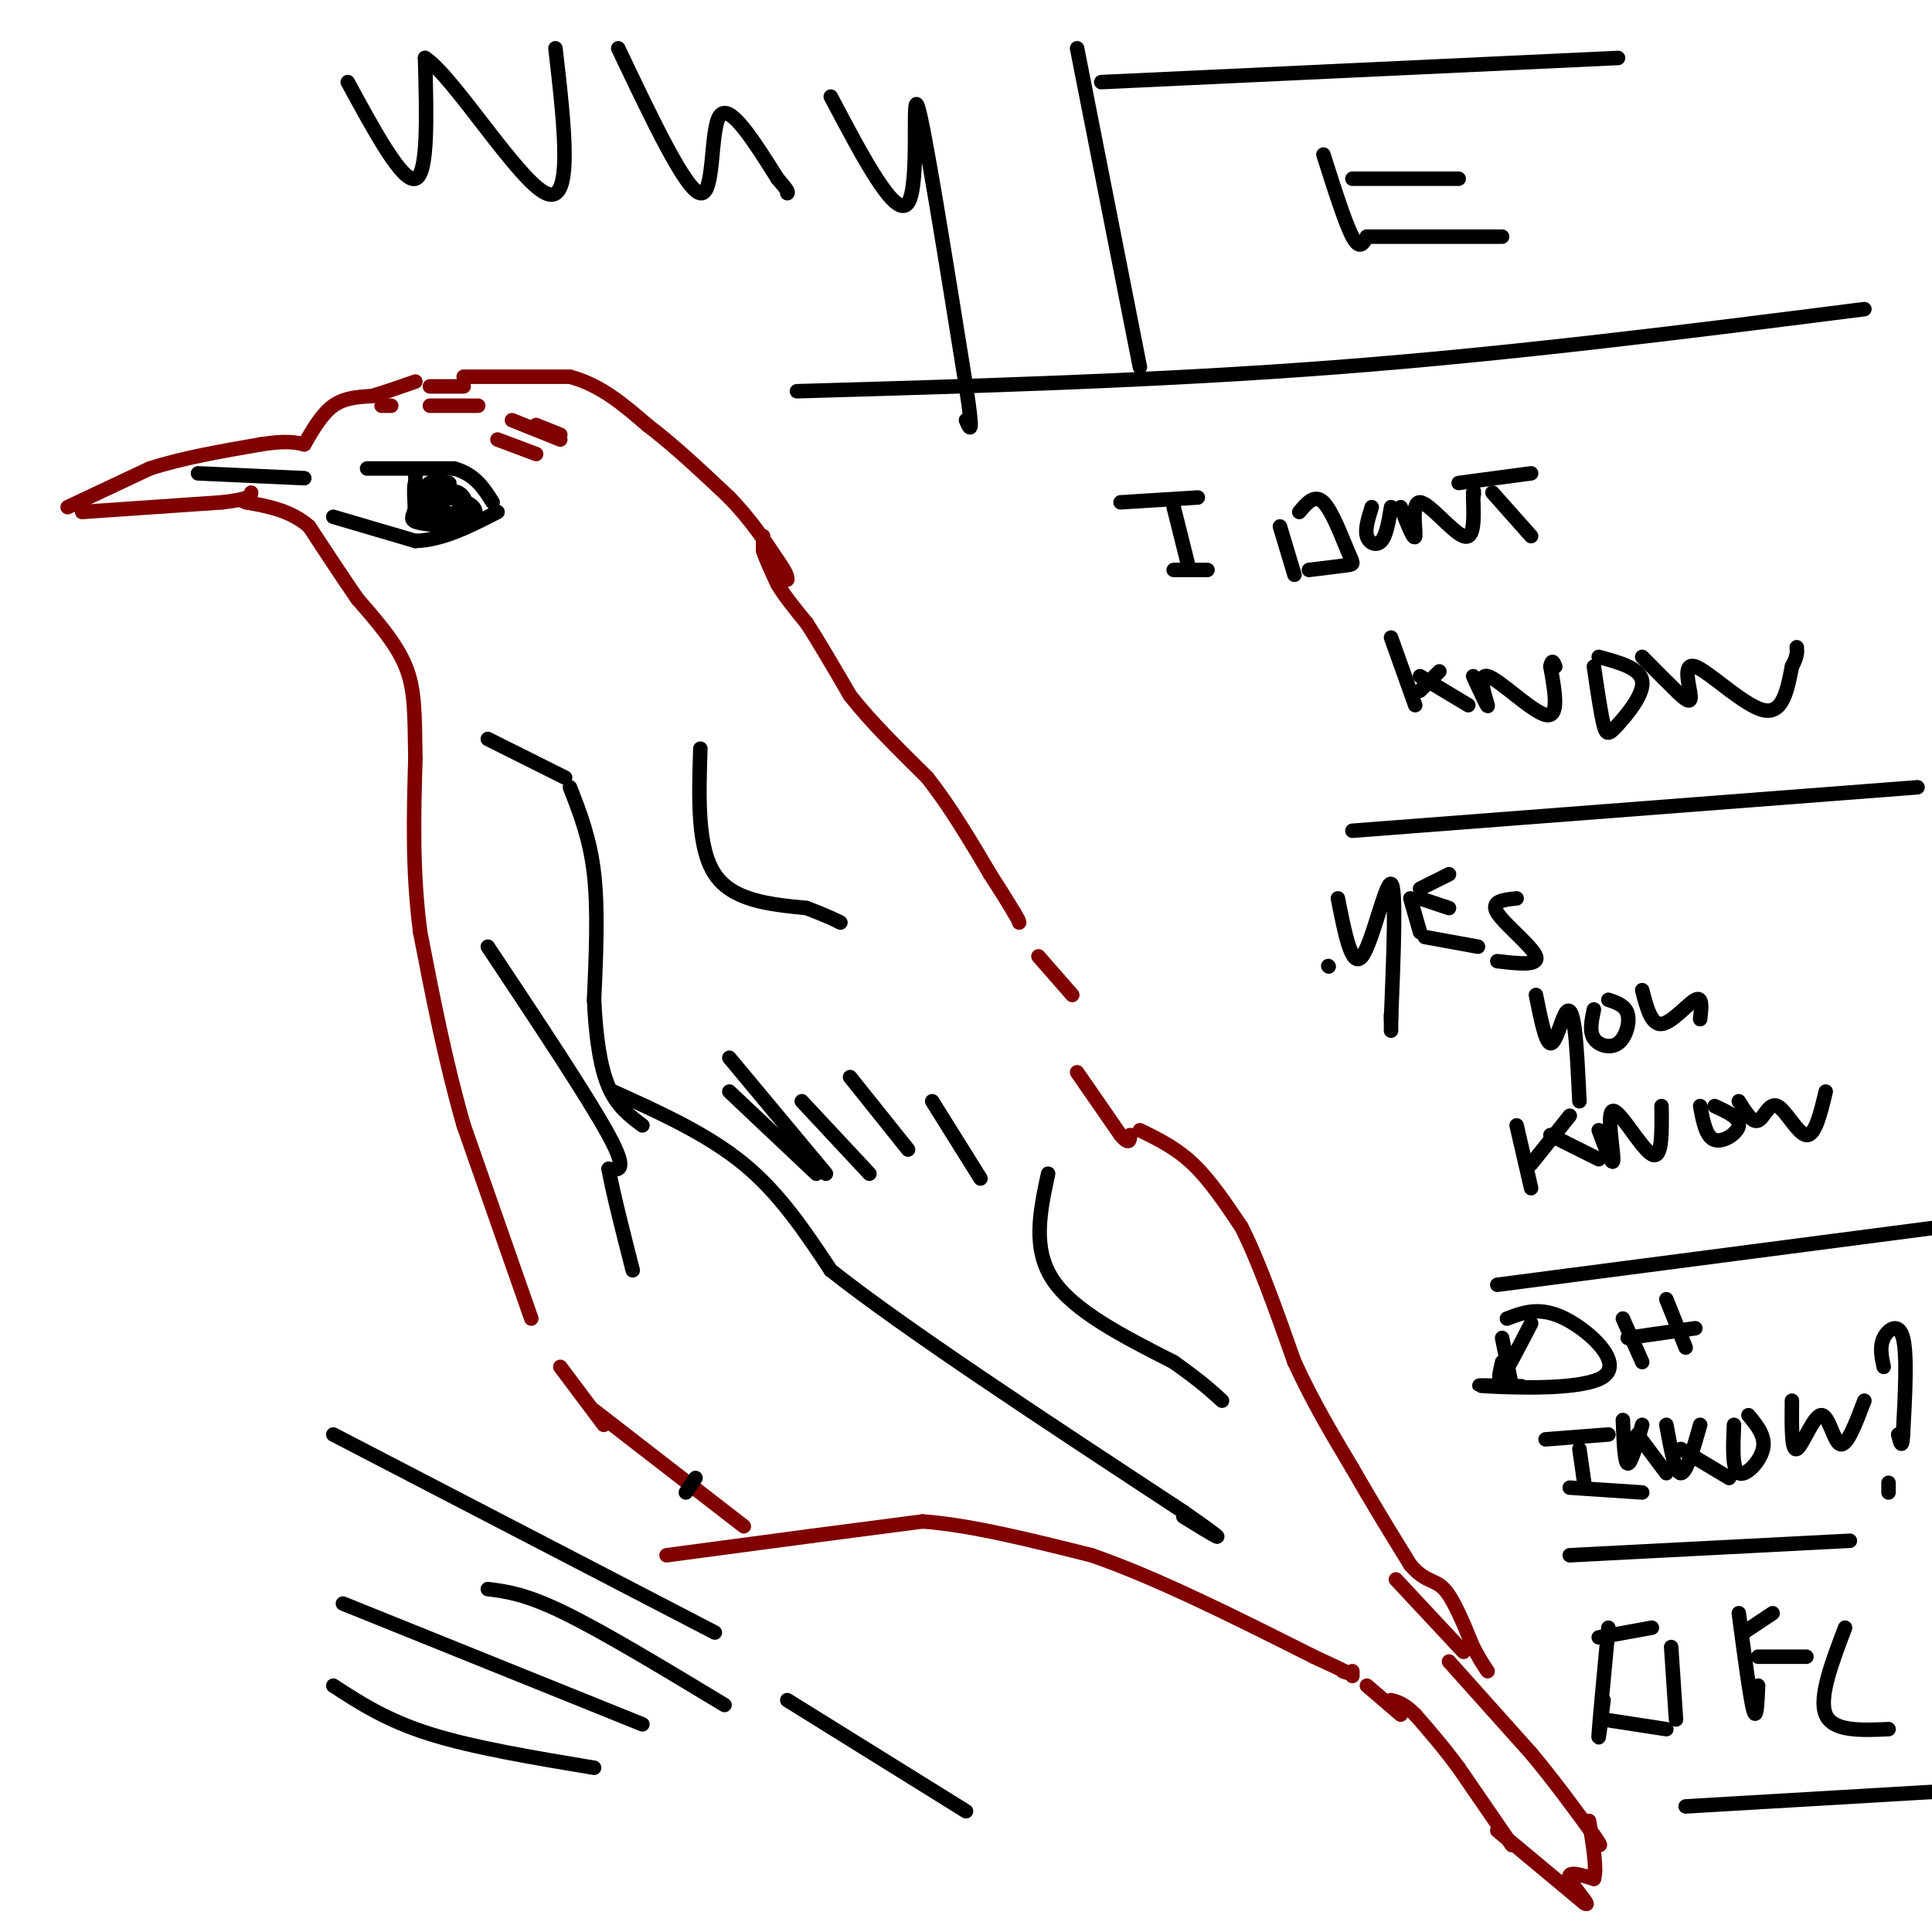 <svg viewBox='0 0 400 400' version='1.1' xmlns='http://www.w3.org/2000/svg' xmlns:xlink='http://www.w3.org/1999/xlink'><g fill='none' stroke='#800000' stroke-width='3' stroke-linecap='round' stroke-linejoin='round'><path d='M158,111c0.000,0.000 0.000,3.000 0,3'/><path d='M158,114c0.500,1.667 1.750,4.333 3,7'/><path d='M161,121c1.500,2.500 3.750,5.250 6,8'/><path d='M167,129c2.500,3.833 5.750,9.417 9,15'/><path d='M176,144c4.167,5.333 10.083,11.167 16,17'/><path d='M192,161c4.833,6.167 8.917,13.083 13,20'/><path d='M205,181c3.000,4.667 4.000,6.333 5,8'/><path d='M210,189c1.000,1.667 1.000,1.833 1,2'/><path d='M215,198c0.000,0.000 7.000,8.000 7,8'/><path d='M223,222c0.000,0.000 9.000,13.000 9,13'/><path d='M232,235c1.833,2.167 1.917,1.083 2,0'/><path d='M236,234c3.750,1.833 7.500,3.667 11,7c3.500,3.333 6.750,8.167 10,13'/><path d='M257,254c3.500,6.833 7.250,17.417 11,28'/><path d='M268,282c3.833,8.333 7.917,15.167 12,22'/><path d='M280,304c4.000,7.000 8.000,13.500 12,20'/><path d='M292,324c3.156,3.689 5.044,2.911 7,5c1.956,2.089 3.978,7.044 6,12'/><path d='M305,341c1.500,2.833 2.250,3.917 3,5'/><path d='M289,327c0.000,0.000 14.000,15.000 14,15'/><path d='M300,344c0.000,0.000 17.000,19.000 17,19'/><path d='M317,363c5.000,6.000 9.000,11.500 13,17'/><path d='M330,380c2.167,3.000 1.083,2.000 0,1'/><path d='M310,379c0.000,0.000 18.000,15.000 18,15'/><path d='M328,394c1.911,1.222 -2.311,-3.222 -3,-5c-0.689,-1.778 2.156,-0.889 5,0'/><path d='M330,389c0.667,-2.000 -0.167,-7.000 -1,-12'/><path d='M313,382c0.000,0.000 -11.000,-16.000 -11,-16'/><path d='M302,366c-3.333,-4.500 -6.167,-7.750 -9,-11'/><path d='M293,355c-2.333,-2.333 -3.667,-2.667 -5,-3'/><path d='M280,347c0.000,0.000 0.000,-1.000 0,-1'/><path d='M283,349c0.000,0.000 7.000,6.000 7,6'/><path d='M138,322c0.000,0.000 30.000,-4.000 30,-4'/><path d='M168,318c8.833,-1.167 15.917,-2.083 23,-3'/><path d='M191,315c9.667,0.667 22.333,3.833 35,7'/><path d='M226,322c13.500,4.667 29.750,12.833 46,21'/><path d='M272,343c8.667,4.000 7.333,3.500 6,3'/><path d='M123,292c0.000,0.000 31.000,24.000 31,24'/><path d='M125,295c0.000,0.000 -9.000,-12.000 -9,-12'/><path d='M110,273c0.000,0.000 -14.000,-40.000 -14,-40'/><path d='M96,233c-3.833,-13.333 -6.417,-26.667 -9,-40'/><path d='M87,193c-1.667,-12.667 -1.333,-24.333 -1,-36'/><path d='M86,157c-0.156,-9.200 -0.044,-14.200 -2,-19c-1.956,-4.800 -5.978,-9.400 -10,-14'/><path d='M74,124c-3.333,-4.833 -6.667,-9.917 -10,-15'/><path d='M64,109c-3.833,-3.333 -8.417,-4.167 -13,-5'/><path d='M51,104c-2.167,-0.833 -1.083,-0.417 0,0'/><path d='M17,106c0.000,0.000 29.000,-2.000 29,-2'/><path d='M46,104c5.833,-0.667 5.917,-1.333 6,-2'/><path d='M14,105c0.000,0.000 17.000,-8.000 17,-8'/><path d='M31,97c6.667,-2.167 14.833,-3.583 23,-5'/><path d='M54,92c5.333,-0.833 7.167,-0.417 9,0'/><path d='M63,92c1.833,-3.167 3.667,-6.333 6,-8c2.333,-1.667 5.167,-1.833 8,-2'/><path d='M77,82c2.833,-0.833 5.917,-1.917 9,-3'/><path d='M79,84c0.000,0.000 2.000,0.000 2,0'/><path d='M89,84c0.000,0.000 10.000,0.000 10,0'/><path d='M103,91c0.000,0.000 8.000,3.000 8,3'/><path d='M106,87c0.000,0.000 10.000,4.000 10,4'/><path d='M111,88c0.000,0.000 5.000,2.000 5,2'/><path d='M89,80c0.000,0.000 7.000,0.000 7,0'/><path d='M96,78c0.000,0.000 22.000,0.000 22,0'/><path d='M118,78c6.333,1.667 11.167,5.833 16,10'/><path d='M134,88c5.500,4.167 11.250,9.583 17,15'/><path d='M151,103c4.500,4.667 7.250,8.833 10,13'/><path d='M161,116c2.000,2.833 2.000,3.417 2,4'/></g>
<g fill='none' stroke='#000000' stroke-width='3' stroke-linecap='round' stroke-linejoin='round'><path d='M76,97c0.000,0.000 18.000,0.000 18,0'/><path d='M94,97c4.333,1.167 6.167,4.083 8,7'/><path d='M69,107c0.000,0.000 17.000,5.000 17,5'/><path d='M86,112c5.667,-0.167 11.333,-3.083 17,-6'/><path d='M41,98c0.000,0.000 22.000,1.000 22,1'/><path d='M101,153c0.000,0.000 16.000,8.000 16,8'/><path d='M118,163c2.083,5.333 4.167,10.667 5,18c0.833,7.333 0.417,16.667 0,26'/><path d='M123,207c0.356,7.689 1.244,13.911 3,18c1.756,4.089 4.378,6.044 7,8'/><path d='M127,226c9.750,4.417 19.500,8.833 27,15c7.500,6.167 12.750,14.083 18,22'/><path d='M172,263c15.167,12.000 44.083,31.000 73,50'/><path d='M245,313c12.167,8.500 6.083,4.750 0,1'/><path d='M151,226c0.000,0.000 18.000,17.000 18,17'/><path d='M151,219c0.000,0.000 20.000,24.000 20,24'/><path d='M166,228c0.000,0.000 14.000,15.000 14,15'/><path d='M176,223c0.000,0.000 12.000,15.000 12,15'/><path d='M193,228c0.000,0.000 10.000,16.000 10,16'/><path d='M145,155c-0.333,10.250 -0.667,20.500 3,26c3.667,5.500 11.333,6.250 19,7'/><path d='M167,188c4.333,1.667 5.667,2.333 7,3'/><path d='M217,243c-1.667,7.750 -3.333,15.500 1,22c4.333,6.500 14.667,11.750 25,17'/><path d='M243,282c5.833,4.167 7.917,6.083 10,8'/><path d='M101,196c10.417,15.667 20.833,31.333 25,39c4.167,7.667 2.083,7.333 0,7'/><path d='M126,242c0.833,4.667 2.917,12.833 5,21'/><path d='M144,306c0.000,0.000 -2.000,3.000 -2,3'/><path d='M148,338c0.000,0.000 -79.000,-41.000 -79,-41'/><path d='M163,352c0.000,0.000 37.000,23.000 37,23'/><path d='M150,353c-12.417,-7.500 -24.833,-15.000 -33,-19c-8.167,-4.000 -12.083,-4.500 -16,-5'/><path d='M71,332c0.000,0.000 62.000,25.000 62,25'/><path d='M69,349c5.500,3.583 11.000,7.167 20,10c9.000,2.833 21.500,4.917 34,7'/><path d='M86,98c0.000,0.000 0.000,7.000 0,7'/><path d='M86,105c-0.356,1.711 -1.244,2.489 0,3c1.244,0.511 4.622,0.756 8,1'/><path d='M90,99c0.000,0.000 6.000,5.000 6,5'/><path d='M96,104c1.000,1.167 0.500,1.583 0,2'/><path d='M91,104c-1.000,1.167 -2.000,2.333 -2,2c0.000,-0.333 1.000,-2.167 2,-4'/><path d='M91,102c-0.286,0.179 -2.000,2.625 -2,2c0.000,-0.625 1.714,-4.321 2,-5c0.286,-0.679 -0.857,1.661 -2,4'/><path d='M89,103c0.673,0.833 3.356,0.914 4,0c0.644,-0.914 -0.750,-2.823 -2,-2c-1.250,0.823 -2.357,4.378 -2,5c0.357,0.622 2.179,-1.689 4,-4'/><path d='M93,102c0.378,-1.348 -0.678,-2.718 -2,-2c-1.322,0.718 -2.909,3.525 -2,5c0.909,1.475 4.313,1.617 6,1c1.687,-0.617 1.657,-1.993 1,-3c-0.657,-1.007 -1.941,-1.646 -3,-1c-1.059,0.646 -1.892,2.575 -1,4c0.892,1.425 3.509,2.345 5,2c1.491,-0.345 1.854,-1.956 1,-3c-0.854,-1.044 -2.927,-1.522 -5,-2'/><path d='M93,103c-1.417,0.514 -2.460,2.799 -2,2c0.460,-0.799 2.422,-4.684 2,-5c-0.422,-0.316 -3.226,2.936 -4,3c-0.774,0.064 0.484,-3.060 0,-3c-0.484,0.060 -2.710,3.303 -3,4c-0.290,0.697 1.355,-1.151 3,-3'/><path d='M89,101c0.333,0.000 -0.333,1.500 -1,3'/><path d='M88,104c-0.600,-0.733 -1.600,-4.067 -2,-4c-0.400,0.067 -0.200,3.533 0,7'/><path d='M86,107c0.333,0.667 1.167,-1.167 2,-3'/><path d='M72,17c5.667,10.417 11.333,20.833 14,20c2.667,-0.833 2.333,-12.917 2,-25'/><path d='M88,12c5.778,3.667 19.222,25.333 25,28c5.778,2.667 3.889,-13.667 2,-30'/><path d='M128,10c7.000,14.733 14.000,29.467 17,30c3.000,0.533 2.000,-13.133 4,-16c2.000,-2.867 7.000,5.067 12,13'/><path d='M161,37c2.333,2.667 2.167,2.833 2,3'/><path d='M172,20c6.756,12.800 13.511,25.600 16,22c2.489,-3.600 0.711,-23.600 2,-20c1.289,3.600 5.644,30.800 10,58'/><path d='M200,80c1.667,10.833 0.833,8.917 0,7'/><path d='M165,81c37.583,-1.083 75.167,-2.167 112,-5c36.833,-2.833 72.917,-7.417 109,-12'/><path d='M232,104c0.000,0.000 16.000,-1.000 16,-1'/><path d='M243,105c0.000,0.000 3.000,12.000 3,12'/><path d='M243,118c0.000,0.000 7.000,0.000 7,0'/><path d='M265,109c0.000,0.000 3.000,10.000 3,10'/><path d='M269,106c1.595,-1.893 3.190,-3.786 5,-2c1.810,1.786 3.833,7.250 5,10c1.167,2.750 1.476,2.786 0,3c-1.476,0.214 -4.738,0.607 -8,1'/><path d='M284,105c-0.711,2.267 -1.422,4.533 -1,6c0.422,1.467 1.978,2.133 3,1c1.022,-1.133 1.511,-4.067 2,-7'/><path d='M290,105c1.411,3.583 2.821,7.167 3,6c0.179,-1.167 -0.875,-7.083 1,-7c1.875,0.083 6.679,6.167 9,7c2.321,0.833 2.161,-3.583 2,-8'/><path d='M305,103c0.333,-1.500 0.167,-1.250 0,-1'/><path d='M309,102c0.000,0.000 8.000,9.000 8,9'/><path d='M302,100c0.000,0.000 15.000,-2.000 15,-2'/><path d='M288,132c0.000,0.000 5.000,14.000 5,14'/><path d='M294,143c0.000,0.000 4.000,-4.000 4,-4'/><path d='M294,140c0.000,0.000 10.000,6.000 10,6'/><path d='M305,140c1.619,3.512 3.238,7.024 3,6c-0.238,-1.024 -2.333,-6.583 0,-6c2.333,0.583 9.095,7.310 12,8c2.905,0.690 1.952,-4.655 1,-10'/><path d='M321,138c0.333,-1.667 0.667,-0.833 1,0'/><path d='M330,138c0.708,4.833 1.417,9.667 2,12c0.583,2.333 1.042,2.167 3,0c1.958,-2.167 5.417,-6.333 5,-9c-0.417,-2.667 -4.708,-3.833 -9,-5'/><path d='M340,136c2.547,2.577 5.094,5.155 7,7c1.906,1.845 3.171,2.959 3,1c-0.171,-1.959 -1.777,-6.989 1,-6c2.777,0.989 9.936,7.997 14,9c4.064,1.003 5.032,-3.998 6,-9'/><path d='M371,138c1.167,-2.167 1.083,-3.083 1,-4'/><path d='M280,172c0.000,0.000 117.000,-9.000 117,-9'/><path d='M275,200c0.000,0.000 0.100,0.100 0.1,0.1'/><path d='M277,186c1.444,7.356 2.889,14.711 5,12c2.111,-2.711 4.889,-15.489 6,-15c1.111,0.489 0.556,14.244 0,28'/><path d='M288,211c0.000,4.500 0.000,1.750 0,-1'/><path d='M292,186c0.000,0.000 2.000,7.000 2,7'/><path d='M294,184c0.000,0.000 6.000,-3.000 6,-3'/><path d='M294,186c0.000,0.000 6.000,2.000 6,2'/><path d='M295,194c0.000,0.000 11.000,2.000 11,2'/><path d='M314,186c-2.756,0.289 -5.511,0.578 -4,3c1.511,2.422 7.289,6.978 8,9c0.711,2.022 -3.644,1.511 -8,1'/><path d='M318,206c0.982,4.905 1.964,9.810 3,10c1.036,0.190 2.125,-4.333 3,-6c0.875,-1.667 1.536,-0.476 2,3c0.464,3.476 0.732,9.238 1,15'/><path d='M330,209c-0.482,2.262 -0.964,4.524 0,6c0.964,1.476 3.375,2.167 5,1c1.625,-1.167 2.464,-4.190 2,-6c-0.464,-1.810 -2.232,-2.405 -4,-3'/><path d='M340,205c0.933,3.600 1.867,7.200 4,7c2.133,-0.200 5.467,-4.200 7,-5c1.533,-0.800 1.267,1.600 1,4'/><path d='M314,233c0.000,0.000 3.000,13.000 3,13'/><path d='M317,241c0.000,0.000 8.000,-10.000 8,-10'/><path d='M321,235c0.000,0.000 10.000,5.000 10,5'/><path d='M331,234c1.494,3.994 2.988,7.988 3,6c0.012,-1.988 -1.458,-9.958 0,-10c1.458,-0.042 5.845,7.845 8,9c2.155,1.155 2.077,-4.423 2,-10'/><path d='M352,229c0.600,3.200 1.200,6.400 3,7c1.800,0.600 4.800,-1.400 5,-3c0.200,-1.600 -2.400,-2.800 -5,-4'/><path d='M360,228c1.393,2.262 2.786,4.524 4,4c1.214,-0.524 2.250,-3.833 4,-3c1.750,0.833 4.214,5.810 6,6c1.786,0.190 2.893,-4.405 4,-9'/><path d='M310,266c0.000,0.000 92.000,-12.000 92,-12'/><path d='M311,277c0.000,0.000 2.000,10.000 2,10'/><path d='M317,274c-2.500,4.833 -5.000,9.667 -6,11c-1.000,1.333 -0.500,-0.833 0,-3'/><path d='M312,273c3.411,-1.298 6.821,-2.595 12,0c5.179,2.595 12.125,9.083 8,12c-4.125,2.917 -19.321,2.262 -24,2c-4.679,-0.262 1.161,-0.131 7,0'/><path d='M336,273c0.000,0.000 4.000,9.000 4,9'/><path d='M345,269c0.000,0.000 4.000,10.000 4,10'/><path d='M337,277c0.000,0.000 14.000,-2.000 14,-2'/><path d='M327,300c0.000,0.000 1.000,7.000 1,7'/><path d='M320,298c0.000,0.000 13.000,-1.000 13,-1'/><path d='M325,308c0.000,0.000 15.000,1.000 15,1'/><path d='M345,295c0.917,5.000 1.833,10.000 3,10c1.167,0.000 2.583,-5.000 4,-10'/><path d='M348,300c0.000,0.000 10.000,6.000 10,6'/><path d='M359,295c-0.200,4.622 -0.400,9.244 1,10c1.400,0.756 4.400,-2.356 5,-5c0.600,-2.644 -1.200,-4.822 -3,-7'/><path d='M371,290c-0.054,5.250 -0.107,10.500 1,10c1.107,-0.500 3.375,-6.750 5,-7c1.625,-0.250 2.607,5.500 4,6c1.393,0.500 3.196,-4.250 5,-9'/><path d='M336,294c0.167,4.417 0.333,8.833 1,9c0.667,0.167 1.833,-3.917 3,-8'/><path d='M339,297c0.000,0.000 6.000,8.000 6,8'/><path d='M325,322c0.000,0.000 58.000,-3.000 58,-3'/><path d='M390,283c-0.444,-2.089 -0.889,-4.178 0,-6c0.889,-1.822 3.111,-3.378 4,0c0.889,3.378 0.444,11.689 0,20'/><path d='M394,297c-0.167,3.333 -0.583,1.667 -1,0'/><path d='M391,307c0.000,0.000 0.000,2.000 0,2'/><path d='M333,337c-0.917,9.750 -1.833,19.500 -2,22c-0.167,2.500 0.417,-2.250 1,-7'/><path d='M331,339c0.000,0.000 11.000,-2.000 11,-2'/><path d='M332,356c0.000,0.000 13.000,2.000 13,2'/><path d='M346,341c0.000,0.000 1.000,15.000 1,15'/><path d='M360,334c1.167,8.750 2.333,17.500 3,20c0.667,2.500 0.833,-1.250 1,-5'/><path d='M361,338c0.000,0.000 6.000,-4.000 6,-4'/><path d='M364,343c0.000,0.000 10.000,0.000 10,0'/><path d='M382,337c-2.750,7.250 -5.500,14.500 -4,18c1.500,3.500 7.250,3.250 13,3'/><path d='M349,374c0.000,0.000 51.000,-3.000 51,-3'/><path d='M223,10c0.000,0.000 13.000,66.000 13,66'/><path d='M228,17c0.000,0.000 107.000,-5.000 107,-5'/><path d='M302,37c0.000,0.000 -22.000,0.000 -22,0'/><path d='M274,32c2.250,7.083 4.500,14.167 6,17c1.500,2.833 2.250,1.417 3,0'/><path d='M283,49c5.167,0.000 16.583,0.000 28,0'/></g>
</svg>
